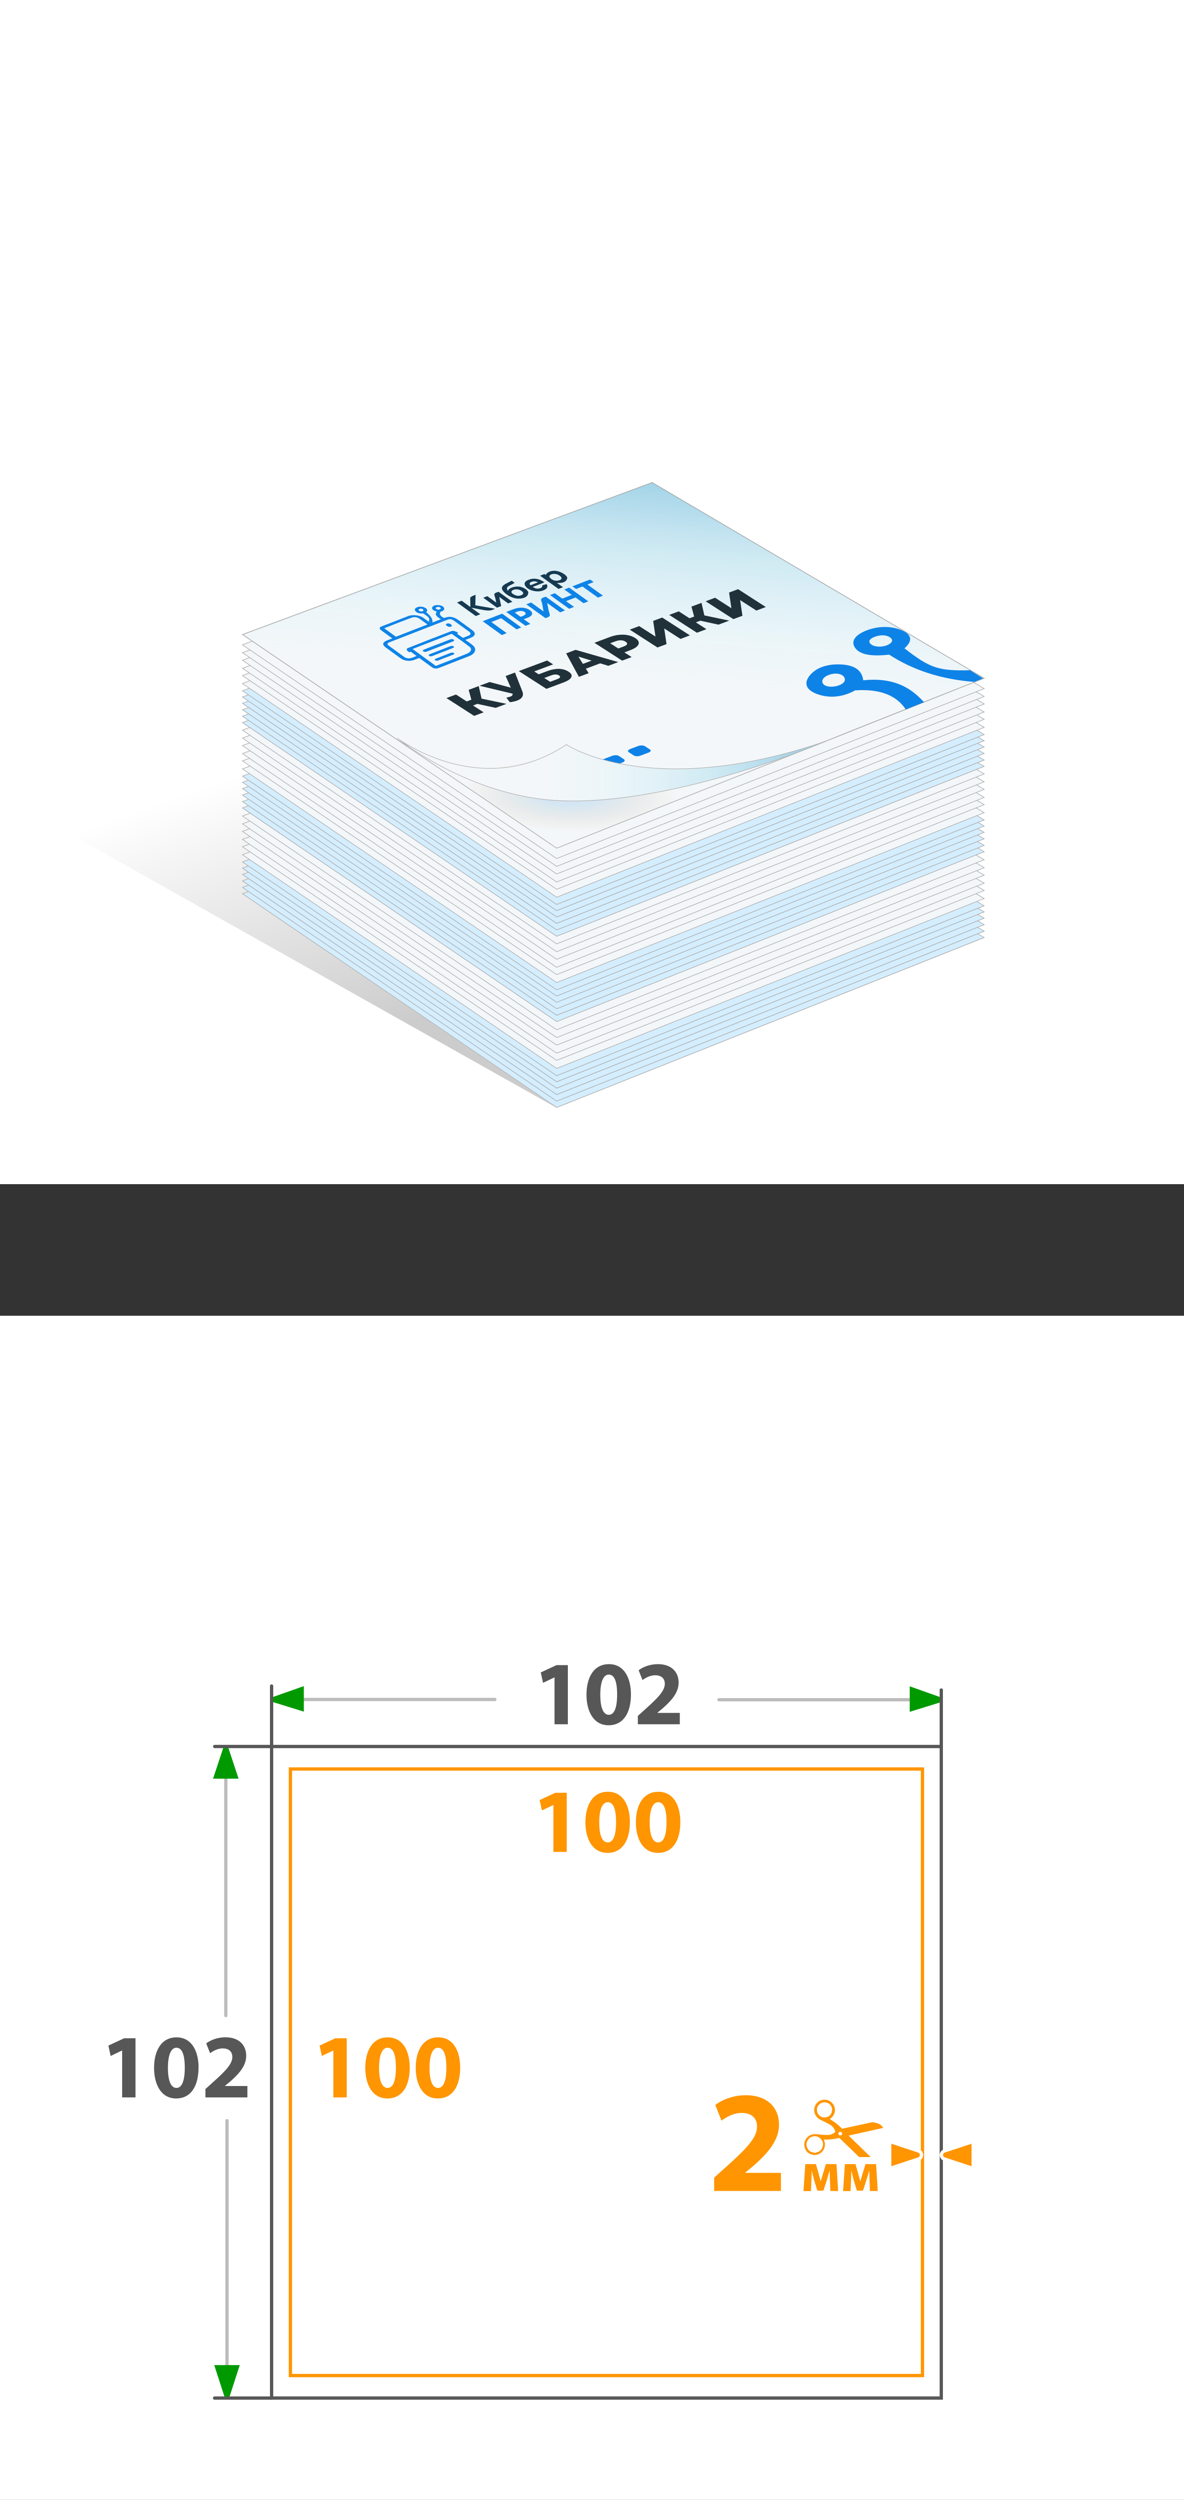 <?xml version="1.0" encoding="UTF-8"?>
<svg id="_Слой_2" data-name="Слой_2" xmlns="http://www.w3.org/2000/svg" xmlns:xlink="http://www.w3.org/1999/xlink" viewBox="0 0 180 380">
  <rect x="0" y="0" width="180" height="380" fill="#333333" stroke="none"/>
  <defs>
    <style>
      .cls-1 {
        stroke: #bcbcbc;
      }

      .cls-1, .cls-2, .cls-3, .cls-4, .cls-5, .cls-6, .cls-7, .cls-8, .cls-9, .cls-10 {
        stroke-miterlimit: 10;
      }

      .cls-1, .cls-11, .cls-8, .cls-9 {
        fill: none;
      }

      .cls-1, .cls-3, .cls-4, .cls-8 {
        stroke-width: .5px;
      }

      .cls-1, .cls-8 {
        stroke-linecap: round;
      }

      .cls-12 {
        fill: #ff9500;
      }

      .cls-13 {
        fill: #20313a;
      }

      .cls-14 {
        fill: #009a00;
      }

      .cls-15, .cls-3, .cls-4 {
        fill: #fff;
      }

      .cls-2, .cls-5, .cls-6, .cls-7, .cls-9, .cls-10 {
        stroke: #b2b2b2;
      }

      .cls-2, .cls-5, .cls-6, .cls-10 {
        stroke-width: .09px;
      }

      .cls-2, .cls-16 {
        fill: #f4f7f9;
      }

      .cls-17 {
        fill: #153950;
      }

      .cls-18 {
        fill: #0e83e7;
      }

      .cls-3 {
        stroke: #585858;
      }

      .cls-19 {
        fill: #0e82e7;
      }

      .cls-20 {
        clip-path: url(#clippath-1);
      }

      .cls-4 {
        stroke: #ff9500;
      }

      .cls-5 {
        fill: url(#_Безымянный_градиент_28);
      }

      .cls-21 {
        fill: #575757;
      }

      .cls-6 {
        fill: url(#_Безымянный_градиент_342);
      }

      .cls-7, .cls-9 {
        stroke-width: .09px;
      }

      .cls-7, .cls-22 {
        fill: #d4eeff;
      }

      .cls-8 {
        stroke: #575757;
      }

      .cls-23 {
        fill: url(#linear-gradient);
      }

      .cls-10 {
        fill: url(#_Безымянный_градиент_28-2);
      }

      .cls-24 {
        clip-path: url(#clippath);
      }
    </style>
    <clipPath id="clippath">
      <rect class="cls-11" x="120.4" y="319.15" width="13.95" height="8.74"/>
    </clipPath>
    <linearGradient id="linear-gradient" x1="53.22" y1="111.7" x2="67.95" y2="153.53" gradientUnits="userSpaceOnUse">
      <stop offset="0" stop-color="#000" stop-opacity="0"/>
      <stop offset="1" stop-color="#000" stop-opacity=".2"/>
    </linearGradient>
    <radialGradient id="_Безымянный_градиент_342" data-name="Безымянный градиент 342" cx="87.57" cy="120.9" fx="87.57" fy="120.9" r="5.54" gradientTransform="translate(449.26 42.78) rotate(91.63) scale(1 2.98) skewX(.41)" gradientUnits="userSpaceOnUse">
      <stop offset=".27" stop-color="#8bc1e6" stop-opacity=".3"/>
      <stop offset="1" stop-color="#c69c6d" stop-opacity="0"/>
    </radialGradient>
    <linearGradient id="_Безымянный_градиент_28" data-name="Безымянный градиент 28" x1="91.49" y1="121.26" x2="95.66" y2="70.07" gradientUnits="userSpaceOnUse">
      <stop offset=".33" stop-color="#94eeff" stop-opacity="0"/>
      <stop offset=".48" stop-color="#7fdff6" stop-opacity=".06"/>
      <stop offset=".73" stop-color="#48b9de" stop-opacity=".2"/>
      <stop offset="1" stop-color="#0087bf" stop-opacity=".4"/>
    </linearGradient>
    <linearGradient id="_Безымянный_градиент_28-2" data-name="Безымянный градиент 28" x1="62.72" y1="116.99" x2="125.22" y2="116.99" gradientTransform="translate(-5.1) scale(1.04 1)" xlink:href="#_Безымянный_градиент_28"/>
    <clipPath id="clippath-1">
      <polygon class="cls-11" points="126.41 112.39 149.45 103.12 135.26 94.22 116.82 101.66 126.41 112.39"/>
    </clipPath>
  </defs>
  <g id="_Слой_1-2" data-name="Слой_1">
    <g>
      <rect class="cls-15" y="200" width="180" height="180"/>
      <rect class="cls-15" width="180" height="180"/>
      <g>
        <line class="cls-1" x1="34.33" y1="266.25" x2="34.33" y2="306.38"/>
        <line class="cls-1" x1="34.51" y1="322.35" x2="34.51" y2="362.94"/>
        <line class="cls-1" x1="42.29" y1="258.33" x2="75.23" y2="258.33"/>
        <line class="cls-1" x1="109.29" y1="258.37" x2="141.78" y2="258.37"/>
        <rect class="cls-3" x="41.29" y="265.48" width="101.81" height="99.04"/>
        <rect class="cls-4" x="44.15" y="268.9" width="96.09" height="92.2"/>
        <g>
          <path class="cls-21" d="M18.56,311.7h-.03l-1.71.82-.34-1.58,2.39-1.11h1.73v8.99h-2.03v-7.12Z"/>
          <path class="cls-21" d="M30.18,314.29c0,2.76-1.12,4.69-3.4,4.69s-3.34-2.09-3.36-4.63c0-2.61,1.09-4.66,3.42-4.66s3.35,2.14,3.35,4.6ZM25.53,314.34c0,2.06.5,3.04,1.3,3.04s1.26-1.02,1.26-3.07-.43-3.04-1.27-3.04c-.76,0-1.29.97-1.29,3.07Z"/>
          <path class="cls-21" d="M31.23,318.82v-1.27l1.15-1.04c1.98-1.77,2.93-2.78,2.94-3.83,0-.73-.43-1.31-1.46-1.31-.77,0-1.45.39-1.92.73l-.59-1.49c.66-.51,1.73-.93,2.93-.93,2.05,0,3.15,1.19,3.15,2.81,0,1.52-1.08,2.72-2.39,3.88l-.83.69v.03h3.4v1.73h-6.37Z"/>
        </g>
        <g>
          <path class="cls-21" d="M84.3,254.98h-.03l-1.71.82-.35-1.58,2.39-1.11h1.73v8.99h-2.03v-7.12Z"/>
          <path class="cls-21" d="M95.92,257.56c0,2.76-1.12,4.69-3.4,4.69s-3.35-2.09-3.36-4.63c0-2.61,1.09-4.66,3.42-4.66s3.34,2.14,3.34,4.6ZM91.26,257.62c0,2.06.5,3.04,1.3,3.04s1.26-1.02,1.26-3.07-.43-3.04-1.27-3.04c-.76,0-1.29.97-1.29,3.07Z"/>
          <path class="cls-21" d="M96.97,262.1v-1.27l1.15-1.04c1.98-1.77,2.93-2.78,2.95-3.83,0-.73-.43-1.31-1.47-1.31-.77,0-1.45.39-1.92.73l-.59-1.49c.66-.51,1.73-.93,2.93-.93,2.05,0,3.15,1.19,3.15,2.81,0,1.52-1.08,2.72-2.39,3.88l-.83.69v.03h3.4v1.73h-6.37Z"/>
        </g>
        <path class="cls-14" d="M41.51,257.95l4.68-1.65v3.88l-4.68-1.45c-.29-.18-.29-.6,0-.77Z"/>
        <path class="cls-14" d="M142.98,258.76l-4.68,1.45v-3.88l4.68,1.66c.29.18.29.6,0,.77Z"/>
        <path class="cls-14" d="M34.12,364.3l-1.55-4.79h3.88l-1.55,4.79c-.18.29-.6.29-.77,0Z"/>
        <path class="cls-14" d="M34.72,265.69l1.55,4.68h-3.88l1.55-4.68c.18-.29.6-.29.77,0Z"/>
        <polyline class="cls-8" points="32.64 265.48 41.29 265.48 41.29 256.29"/>
        <line class="cls-8" x1="41.27" y1="364.52" x2="32.62" y2="364.52"/>
        <line class="cls-8" x1="143.1" y1="265.54" x2="143.1" y2="256.89"/>
        <g>
          <path class="cls-12" d="M50.67,311.7h-.03l-1.71.82-.34-1.58,2.39-1.11h1.73v8.99h-2.03v-7.12Z"/>
          <path class="cls-12" d="M62.29,314.29c0,2.76-1.12,4.69-3.4,4.69s-3.34-2.09-3.36-4.63c0-2.61,1.09-4.66,3.42-4.66s3.34,2.14,3.34,4.6ZM57.63,314.34c0,2.06.5,3.04,1.3,3.04s1.26-1.02,1.26-3.07-.43-3.04-1.27-3.04c-.76,0-1.29.97-1.29,3.07Z"/>
          <path class="cls-12" d="M69.96,314.29c0,2.76-1.12,4.69-3.4,4.69s-3.34-2.09-3.36-4.63c0-2.61,1.09-4.66,3.42-4.66s3.34,2.14,3.34,4.6ZM65.3,314.34c0,2.06.5,3.04,1.3,3.04s1.26-1.02,1.26-3.07-.43-3.04-1.27-3.04c-.76,0-1.29.97-1.29,3.07Z"/>
        </g>
        <g>
          <path class="cls-12" d="M84.13,274.38h-.03l-1.71.82-.35-1.58,2.39-1.11h1.73v8.99h-2.03v-7.12Z"/>
          <path class="cls-12" d="M95.76,276.96c0,2.76-1.12,4.69-3.4,4.69s-3.35-2.09-3.36-4.63c0-2.61,1.09-4.66,3.42-4.66s3.34,2.14,3.34,4.6ZM91.1,277.02c0,2.06.5,3.04,1.3,3.04s1.26-1.02,1.26-3.07-.43-3.04-1.27-3.04c-.76,0-1.29.97-1.29,3.07Z"/>
          <path class="cls-12" d="M103.43,276.96c0,2.76-1.12,4.69-3.4,4.69s-3.35-2.09-3.36-4.63c0-2.61,1.09-4.66,3.42-4.66s3.34,2.14,3.34,4.6ZM98.77,277.02c0,2.06.5,3.04,1.3,3.04s1.26-1.02,1.26-3.07-.43-3.04-1.27-3.04c-.76,0-1.29.97-1.29,3.07Z"/>
        </g>
        <g>
          <g>
            <path class="cls-12" d="M122.42,328.96h1.62l.44,1.55c.07.24.18.66.27,1.03h.03c.08-.28.21-.73.33-1.12l.45-1.46h1.61l.25,4.09h-1.18l-.07-1.64c0-.35-.03-.95-.04-1.43h-.02c-.16.54-.18.68-.39,1.34l-.54,1.67h-.93l-.49-1.62c-.11-.39-.24-.97-.33-1.36h-.03c-.02.51-.02,1.09-.04,1.43l-.07,1.62h-1.14l.28-4.09Z"/>
            <path class="cls-12" d="M128.44,328.96h1.62l.44,1.55c.07.24.18.66.27,1.03h.03c.08-.28.21-.73.33-1.12l.45-1.46h1.61l.25,4.09h-1.18l-.07-1.64c0-.35-.03-.95-.04-1.43h-.02c-.16.54-.18.68-.39,1.34l-.54,1.67h-.93l-.49-1.62c-.11-.39-.24-.97-.33-1.36h-.03c-.02.51-.02,1.09-.04,1.43l-.07,1.62h-1.14l.28-4.09Z"/>
            <g class="cls-24">
              <path class="cls-12" d="M132.7,323.8c.51-.11,1.03-.23,1.54-.34.01,0,.02,0,.04-.01h0s-.02-.05-.04-.07c-.17-.24-.39-.43-.66-.55-.24-.1-.5-.16-.75-.22-.09-.02-.18-.02-.27,0-.11,0-.22.03-.32.06-.88.19-1.76.38-2.64.57-.5.11-1,.21-1.5.32-.07.01-.12,0-.16-.05-.06-.07-.13-.14-.2-.21-.45-.45-.96-.8-1.49-1.13-.03-.02-.06-.03-.09-.05,0-.01,0-.02.01-.02.06-.05.11-.09.17-.14.35-.29.55-.65.59-1.1.07-.79-.5-1.45-1.1-1.62-.52-.15-.99-.07-1.42.24-.35.26-.56.62-.62,1.06-.09.69.28,1.27.77,1.59.13.08.27.14.41.21.4.19.8.39,1.18.61.38.22.65.53.8.94.05.13.03.17-.07.26-.3.24-.64.38-1.03.38-.54,0-1.08-.05-1.62-.11-.26-.03-.51-.03-.77.04-.68.19-1.14.73-1.19,1.42-.05.72.37,1.32.89,1.53.2.08.4.15.61.16.83.03,1.69-.61,1.64-1.7,0-.18-.07-.35-.13-.52-.01-.04-.03-.07-.04-.12.04,0,.07,0,.1,0,.69,0,1.37-.03,2.03-.21.06-.02.11-.02.17-.03.04,0,.07,0,.1.03.15.14.3.28.44.42.88.85,1.76,1.7,2.64,2.55.07.07.15.14.23.2.15.11.33.17.51.23.47.16.93.15,1.39-.04h0c-.18-.19-.37-.38-.55-.56-1.04-1.01-2.07-2.02-3.11-3.02-.06-.05-.11-.11-.17-.17.04-.01.07-.02.1-.03,1.18-.26,2.37-.52,3.55-.79ZM126.41,321.17c-.18.52-.84.83-1.41.65-.6-.19-.94-.85-.76-1.45.18-.56.83-.98,1.47-.73.29.06.5.26.66.53.18.33.16.65.04.99ZM124.08,327.22c-.2.05-.38-.01-.61-.08-.27-.03-.49-.22-.66-.48-.16-.26-.23-.54-.19-.85.1-.66.63-1.1,1.29-1.09.46.01.79.25,1.04.63.19.29.2.6.12.93-.13.53-.49.8-.99.93ZM127.66,324.59c-.15-.04-.24-.2-.19-.34.04-.15.2-.24.35-.2.14.04.24.22.2.37-.04.12-.22.21-.35.17Z"/>
            </g>
          </g>
          <g>
            <path class="cls-12" d="M135.26,325.52l4.47,1.48c.25.14.36.35.36.58s-.12.44-.31.55l-4.52,1.5v-4.12Z"/>
            <path class="cls-15" d="M135.51,325.86l4.14,1.37c.26.16.26.53,0,.68l-4.14,1.37v-3.42M135.01,325.17v4.81l.66-.22,4.14-1.37.05-.02.05-.03c.27-.16.43-.45.43-.77,0-.32-.16-.6-.43-.77l-.05-.03-.05-.02-4.14-1.37-.66-.22h0Z"/>
          </g>
          <g>
            <path class="cls-12" d="M143.49,328.15c-.25-.14-.36-.35-.36-.58s.12-.44.31-.55l4.52-1.5v4.12l-4.47-1.48Z"/>
            <path class="cls-15" d="M147.7,325.86v3.42l-4.14-1.37c-.26-.16-.26-.53,0-.68l4.14-1.37M148.2,325.17l-.66.22-4.14,1.37-.05.02-.05.03c-.27.16-.43.45-.43.77,0,.32.16.6.43.77l.05.03.05.02,4.14,1.37.66.22v-4.81h0Z"/>
          </g>
        </g>
        <path class="cls-12" d="M108.57,333.05v-2.03l1.83-1.65c3.15-2.82,4.67-4.43,4.69-6.1,0-1.17-.68-2.09-2.34-2.09-1.23,0-2.31.62-3.06,1.17l-.95-2.38c1.06-.82,2.75-1.48,4.67-1.48,3.26,0,5.02,1.9,5.02,4.47,0,2.42-1.72,4.34-3.81,6.19l-1.32,1.1v.04h5.42v2.75h-10.16Z"/>
      </g>
      <polygon class="cls-23" points="36.87 135.93 84.63 168.4 10.57 126.73 10.54 55.28 23.95 50.8 98.92 105.34 36.87 135.93"/>
      <g>
        <g>
          <g>
            <polygon class="cls-22" points="99.14 112.76 36.87 135.86 84.63 168.34 149.61 142.52 99.14 112.76"/>
            <polygon class="cls-9" points="99.14 112.76 36.87 135.86 84.63 168.34 149.61 142.52 99.14 112.76"/>
          </g>
          <polygon class="cls-7" points="84.63 168.33 36.87 135.85 99.14 113.68 149.61 142.5 84.63 168.33"/>
        </g>
        <g>
          <g>
            <polygon class="cls-22" points="99.14 111.8 36.87 134.9 84.63 167.38 149.61 141.56 99.14 111.8"/>
            <polygon class="cls-9" points="99.14 111.8 36.87 134.9 84.63 167.38 149.61 141.56 99.14 111.8"/>
          </g>
          <polygon class="cls-7" points="84.63 167.37 36.87 134.89 99.14 112.72 149.61 141.54 84.63 167.37"/>
        </g>
        <g>
          <g>
            <polygon class="cls-22" points="99.14 110.8 36.87 133.91 84.63 166.39 149.61 140.56 99.14 110.8"/>
            <polygon class="cls-9" points="99.14 110.8 36.87 133.91 84.63 166.39 149.61 140.56 99.14 110.8"/>
          </g>
          <polygon class="cls-7" points="84.63 166.37 36.87 133.89 99.14 111.73 149.61 140.55 84.63 166.37"/>
        </g>
        <g>
          <g>
            <polygon class="cls-22" points="99.14 109.82 36.87 132.93 84.63 165.41 149.61 139.58 99.14 109.82"/>
            <polygon class="cls-9" points="99.14 109.82 36.87 132.93 84.63 165.41 149.61 139.58 99.14 109.82"/>
          </g>
          <polygon class="cls-7" points="84.63 165.39 36.87 132.91 99.14 110.75 149.61 139.57 84.63 165.39"/>
        </g>
        <g>
          <g>
            <polygon class="cls-22" points="99.14 108.86 36.87 131.97 84.63 164.45 149.61 138.62 99.14 108.86"/>
            <polygon class="cls-9" points="99.14 108.86 36.87 131.97 84.63 164.45 149.61 138.62 99.14 108.86"/>
          </g>
          <polygon class="cls-7" points="84.63 164.43 36.87 131.95 99.14 109.79 149.61 138.61 84.63 164.43"/>
        </g>
        <g>
          <g>
            <polygon class="cls-22" points="99.14 107.93 36.87 131.03 84.63 163.51 149.61 137.69 99.14 107.93"/>
            <polygon class="cls-9" points="99.14 107.93 36.87 131.03 84.63 163.51 149.61 137.69 99.14 107.93"/>
          </g>
          <polygon class="cls-7" points="84.63 163.5 36.87 131.02 99.14 108.85 149.61 137.67 84.63 163.5"/>
        </g>
      </g>
      <g>
        <g>
          <polygon class="cls-2" points="99.14 106.82 36.87 129.92 84.63 162.4 149.61 136.58 99.14 106.82"/>
          <polygon class="cls-2" points="84.63 162.4 36.87 129.92 99.14 106.82 149.61 136.58 84.63 162.4"/>
        </g>
        <g>
          <polygon class="cls-2" points="99.14 105.6 36.87 128.71 84.63 161.18 149.61 135.36 99.14 105.6"/>
          <polygon class="cls-2" points="84.63 161.18 36.87 128.71 99.14 105.6 149.61 135.36 84.63 161.18"/>
        </g>
        <g>
          <polygon class="cls-2" points="99.14 104.49 36.87 127.6 84.63 160.08 149.61 134.25 99.14 104.49"/>
          <polygon class="cls-2" points="84.63 160.08 36.87 127.6 99.14 104.49 149.61 134.25 84.63 160.08"/>
        </g>
        <g>
          <polygon class="cls-2" points="99.14 103.27 36.87 126.38 84.63 158.86 149.61 133.03 99.14 103.27"/>
          <polygon class="cls-2" points="84.63 158.86 36.87 126.38 99.14 103.27 149.61 133.03 84.63 158.86"/>
        </g>
        <g>
          <polygon class="cls-2" points="99.14 102.13 36.87 125.23 84.63 157.71 149.61 131.89 99.14 102.13"/>
          <polygon class="cls-2" points="84.63 157.71 36.87 125.23 99.14 102.13 149.61 131.89 84.63 157.71"/>
        </g>
        <g>
          <polygon class="cls-2" points="99.14 100.93 36.87 124.04 84.63 156.52 149.61 130.69 99.14 100.93"/>
          <polygon class="cls-2" points="84.63 156.52 36.87 124.04 99.14 100.93 149.61 130.69 84.63 156.52"/>
        </g>
      </g>
      <g>
        <g>
          <g>
            <polygon class="cls-22" points="99.14 99.71 36.87 122.82 84.63 155.29 149.61 129.47 99.14 99.71"/>
            <polygon class="cls-9" points="99.14 99.71 36.87 122.82 84.63 155.29 149.61 129.47 99.14 99.71"/>
          </g>
          <polygon class="cls-7" points="84.63 155.28 36.87 122.8 99.14 100.63 149.61 129.46 84.63 155.28"/>
        </g>
        <g>
          <g>
            <polygon class="cls-22" points="99.14 98.75 36.87 121.86 84.63 154.34 149.61 128.51 99.14 98.75"/>
            <polygon class="cls-9" points="99.14 98.75 36.87 121.86 84.63 154.34 149.61 128.51 99.14 98.75"/>
          </g>
          <polygon class="cls-7" points="84.63 154.32 36.87 121.84 99.14 99.68 149.61 128.5 84.63 154.32"/>
        </g>
        <g>
          <g>
            <polygon class="cls-22" points="99.14 97.75 36.87 120.86 84.63 153.34 149.61 127.51 99.14 97.75"/>
            <polygon class="cls-9" points="99.14 97.75 36.87 120.86 84.63 153.34 149.61 127.51 99.14 97.75"/>
          </g>
          <polygon class="cls-7" points="84.63 153.33 36.87 120.85 99.14 98.68 149.61 127.5 84.63 153.33"/>
        </g>
        <g>
          <g>
            <polygon class="cls-22" points="99.14 96.77 36.87 119.88 84.63 152.36 149.61 126.53 99.14 96.77"/>
            <polygon class="cls-9" points="99.14 96.77 36.87 119.88 84.63 152.36 149.61 126.53 99.14 96.77"/>
          </g>
          <polygon class="cls-7" points="84.63 152.35 36.87 119.87 99.14 97.7 149.61 126.52 84.63 152.35"/>
        </g>
        <g>
          <g>
            <polygon class="cls-22" points="99.14 95.81 36.87 118.92 84.63 151.4 149.61 125.57 99.14 95.81"/>
            <polygon class="cls-9" points="99.14 95.81 36.87 118.92 84.63 151.4 149.61 125.57 99.14 95.81"/>
          </g>
          <polygon class="cls-7" points="84.63 151.39 36.87 118.91 99.14 96.74 149.61 125.56 84.63 151.39"/>
        </g>
        <g>
          <g>
            <polygon class="cls-22" points="99.14 94.88 36.87 117.99 84.63 150.46 149.61 124.64 99.14 94.88"/>
            <polygon class="cls-9" points="99.14 94.88 36.87 117.99 84.63 150.46 149.61 124.64 99.14 94.88"/>
          </g>
          <polygon class="cls-7" points="84.63 150.45 36.87 117.97 99.14 95.8 149.61 124.63 84.63 150.45"/>
        </g>
      </g>
      <g>
        <g>
          <polygon class="cls-2" points="99.14 93.77 36.87 116.88 84.63 149.35 149.61 123.53 99.14 93.77"/>
          <polygon class="cls-2" points="84.63 149.35 36.87 116.88 99.14 93.77 149.61 123.53 84.63 149.35"/>
        </g>
        <g>
          <polygon class="cls-2" points="99.14 92.55 36.87 115.66 84.63 148.14 149.61 122.31 99.14 92.55"/>
          <polygon class="cls-2" points="84.63 148.14 36.87 115.66 99.14 92.55 149.61 122.31 84.63 148.14"/>
        </g>
        <g>
          <polygon class="cls-2" points="99.14 91.45 36.87 114.55 84.63 147.03 149.61 121.21 99.14 91.45"/>
          <polygon class="cls-2" points="84.63 147.03 36.87 114.55 99.14 91.45 149.61 121.21 84.63 147.03"/>
        </g>
        <g>
          <polygon class="cls-2" points="99.14 90.23 36.87 113.33 84.63 145.81 149.61 119.99 99.14 90.23"/>
          <polygon class="cls-2" points="84.63 145.81 36.87 113.33 99.14 90.23 149.61 119.99 84.63 145.81"/>
        </g>
        <g>
          <polygon class="cls-2" points="99.14 89.08 36.87 112.19 84.63 144.66 149.61 118.84 99.14 89.08"/>
          <polygon class="cls-2" points="84.63 144.66 36.87 112.19 99.14 89.08 149.61 118.84 84.63 144.66"/>
        </g>
        <g>
          <polygon class="cls-2" points="99.14 87.88 36.87 110.99 84.63 143.47 149.61 117.64 99.14 87.88"/>
          <polygon class="cls-2" points="84.63 143.47 36.87 110.99 99.14 87.88 149.61 117.64 84.63 143.47"/>
        </g>
      </g>
      <g>
        <g>
          <g>
            <polygon class="cls-22" points="99.14 86.74 36.87 109.84 84.63 142.32 149.61 116.5 99.14 86.74"/>
            <polygon class="cls-9" points="99.14 86.74 36.87 109.84 84.63 142.32 149.61 116.5 99.14 86.74"/>
          </g>
          <polygon class="cls-7" points="84.63 142.31 36.87 109.83 99.14 87.66 149.61 116.48 84.63 142.31"/>
        </g>
        <g>
          <g>
            <polygon class="cls-22" points="99.14 85.78 36.87 108.88 84.63 141.36 149.61 115.54 99.14 85.78"/>
            <polygon class="cls-9" points="99.14 85.78 36.87 108.88 84.63 141.36 149.61 115.54 99.14 85.78"/>
          </g>
          <polygon class="cls-7" points="84.63 141.35 36.87 108.87 99.14 86.7 149.61 115.52 84.63 141.35"/>
        </g>
        <g>
          <g>
            <polygon class="cls-22" points="99.14 84.78 36.87 107.89 84.63 140.37 149.61 114.54 99.14 84.78"/>
            <polygon class="cls-9" points="99.14 84.78 36.87 107.89 84.63 140.37 149.61 114.54 99.14 84.78"/>
          </g>
          <polygon class="cls-7" points="84.63 140.35 36.87 107.87 99.14 85.71 149.61 114.53 84.63 140.35"/>
        </g>
        <g>
          <g>
            <polygon class="cls-22" points="99.14 83.8 36.87 106.91 84.63 139.39 149.61 113.56 99.14 83.8"/>
            <polygon class="cls-9" points="99.14 83.8 36.87 106.91 84.63 139.39 149.61 113.56 99.14 83.8"/>
          </g>
          <polygon class="cls-7" points="84.63 139.37 36.87 106.89 99.14 84.73 149.61 113.55 84.63 139.37"/>
        </g>
        <g>
          <g>
            <polygon class="cls-22" points="99.14 82.84 36.87 105.95 84.63 138.43 149.61 112.6 99.14 82.84"/>
            <polygon class="cls-9" points="99.14 82.84 36.87 105.95 84.63 138.43 149.61 112.6 99.14 82.84"/>
          </g>
          <polygon class="cls-7" points="84.63 138.41 36.87 105.94 99.14 83.77 149.61 112.59 84.63 138.41"/>
        </g>
        <g>
          <g>
            <polygon class="cls-22" points="99.14 81.91 36.87 105.01 84.63 137.49 149.61 111.67 99.14 81.91"/>
            <polygon class="cls-9" points="99.14 81.91 36.87 105.01 84.63 137.49 149.61 111.67 99.14 81.91"/>
          </g>
          <polygon class="cls-7" points="84.63 137.48 36.87 105 99.14 82.83 149.61 111.65 84.63 137.48"/>
        </g>
      </g>
      <g>
        <g>
          <polygon class="cls-2" points="99.14 80.8 36.87 103.9 84.63 136.38 149.61 110.56 99.14 80.8"/>
          <polygon class="cls-2" points="84.63 136.38 36.87 103.9 99.14 80.8 149.61 110.56 84.63 136.38"/>
        </g>
        <g>
          <polygon class="cls-2" points="99.14 79.58 36.87 102.69 84.63 135.17 149.61 109.34 99.14 79.58"/>
          <polygon class="cls-2" points="84.63 135.17 36.87 102.69 99.14 79.58 149.61 109.34 84.63 135.17"/>
        </g>
        <g>
          <polygon class="cls-2" points="99.14 78.48 36.87 101.58 84.63 134.06 149.61 108.23 99.14 78.48"/>
          <polygon class="cls-2" points="84.63 134.06 36.87 101.58 99.14 78.48 149.61 108.23 84.63 134.06"/>
        </g>
        <g>
          <polygon class="cls-2" points="99.14 77.25 36.87 100.36 84.63 132.84 149.61 107.01 99.14 77.25"/>
          <polygon class="cls-2" points="84.63 132.84 36.87 100.36 99.14 77.25 149.61 107.01 84.63 132.84"/>
        </g>
        <g>
          <polygon class="cls-2" points="99.14 76.11 36.87 99.21 84.63 131.69 149.61 105.87 99.14 76.11"/>
          <polygon class="cls-2" points="84.63 131.69 36.87 99.21 99.14 76.11 149.61 105.87 84.63 131.69"/>
        </g>
        <g>
          <polygon class="cls-2" points="99.14 74.91 36.87 98.02 84.63 130.5 149.61 104.67 99.14 74.91"/>
          <polygon class="cls-2" points="84.63 130.5 36.87 98.02 99.14 74.91 149.61 104.67 84.63 130.5"/>
        </g>
      </g>
      <polygon class="cls-2" points="99.14 73.35 36.87 96.45 84.63 128.93 149.61 103.1 99.14 73.35"/>
      <polygon class="cls-6" points="99.14 73.35 36.87 96.45 84.63 128.93 149.61 103.1 99.14 73.35"/>
      <path class="cls-5" d="M99.14,73.35l-62.26,23.11s13.76,9.36,23.17,15.76,26.78,7.96,26.78,7.96c0,0,27.04-2.76,35.92-6.4,8.88-3.64,26.86-10.68,26.86-10.68l-50.47-29.76Z"/>
      <g>
        <path class="cls-13" d="M72.08,108.82l-4.21-2.71,1.45-.54,4.21,2.71-1.45.54ZM71.49,107.4l-.96-.62,1.87-.7.96.62-1.87.7ZM73.24,106.38l-1.46.43-.53-1.95,1.53-.57.47,2.09ZM75.36,107.6l-3.45-.75.6-.8,4.49.94-1.64.61Z"/>
        <path class="cls-13" d="M78.83,105.66l-5.93-1.42,1.54-.57,4.34,1.16.05.84ZM76.97,106.04c.36-.06.62-.14.77-.22s.22-.21.19-.37l-.05-.29v-.12s-1.01-2.28-1.01-2.28l1.42-.53,1.13,2.89c.11.29.11.54,0,.76-.11.22-.33.41-.66.55-.32.15-.74.25-1.25.31l-.53-.69Z"/>
        <path class="cls-13" d="M83.08,104.72l-4.21-2.71,4.3-1.61.92.59-2.87,1.07.68.44,1.33-.5c.63-.23,1.21-.34,1.76-.33.55.02,1.03.16,1.43.42.42.27.57.55.43.85-.13.29-.54.56-1.21.81l-2.57.96ZM83.66,103.63l1.04-.39c.24-.09.38-.18.43-.28.05-.1,0-.2-.15-.29-.3-.19-.7-.19-1.2,0l-1.04.39.91.58Z"/>
        <path class="cls-13" d="M88.01,102.88l-1.94-3.56,1.43-.54,6.49,1.86-1.51.57-5.41-1.67.57-.21,1.85,3-1.48.55ZM88.44,101.88l-.5-.71,2.51-.94,1.25.43-3.26,1.22Z"/>
        <path class="cls-13" d="M94.58,100.42l-4.21-2.71,2.35-.88c.47-.18.94-.29,1.4-.33.46-.05.91-.03,1.33.05.42.08.79.23,1.11.43.32.2.5.42.54.63.05.22-.04.43-.25.64s-.56.4-1.03.58l-1.54.58.13-.57,1.62,1.04-1.46.54ZM94.55,98.92l-1.2-.11,1.46-.54c.3-.11.48-.23.52-.36s-.04-.25-.23-.37c-.2-.13-.42-.2-.68-.21-.26-.01-.54.04-.84.15l-1.46.54.1-.59,2.33,1.5Z"/>
        <path class="cls-13" d="M99.95,98.42l-4.21-2.71,1.43-.54,2.48,1.59-.35-2.38,1.37-.51,4.21,2.71-1.43.54-2.47-1.59.35,2.38-1.37.51Z"/>
        <path class="cls-13" d="M105.95,96.18l-4.21-2.71,1.45-.54,4.21,2.71-1.45.54ZM105.36,94.76l-.96-.62,1.87-.7.96.62-1.87.7ZM107.11,93.73l-1.46.43-.53-1.95,1.53-.57.47,2.09ZM109.23,94.95l-3.45-.75.6-.8,4.49.94-1.64.61Z"/>
        <path class="cls-13" d="M111.49,94.11l-4.21-2.71,1.43-.54,2.48,1.59-.35-2.38,1.37-.51,4.21,2.71-1.43.54-2.47-1.59.35,2.38-1.38.51Z"/>
      </g>
      <g>
        <path class="cls-19" d="M86.34,119.05l-1.24.47c-.35.13-.82.12-1.03-.02l-.76-.51c-.22-.15-.1-.37.25-.51l1.24-.47c.35-.13.81-.12,1.03.02l.76.51c.22.15.11.37-.24.51Z"/>
        <path class="cls-19" d="M90.39,117.52l-1.23.47c-.35.13-.81.12-1.03-.02l-.76-.51c-.22-.15-.11-.37.24-.5l1.23-.46c.35-.13.81-.12,1.02.02l.76.51c.22.14.11.37-.24.5Z"/>
        <path class="cls-19" d="M94.62,115.91l-1.21.46c-.35.13-.8.12-1.02-.02l-.76-.5c-.22-.14-.11-.37.23-.5l1.21-.46c.35-.13.8-.12,1.02.02l.76.5c.22.14.12.37-.23.5Z"/>
        <path class="cls-19" d="M98.58,114.4l-1.2.46c-.34.13-.8.12-1.02-.02l-.77-.5c-.22-.14-.12-.36.23-.49l1.2-.45c.34-.13.8-.12,1.01.02l.77.5c.22.14.12.36-.22.49Z"/>
      </g>
      <path class="cls-11" d="M36.87,96.45l62.26-23.11,50.47,29.76s-23.66,9.4-30.3,12.04c-6.64,2.64-32.75,4.63-32.75,4.63,0,0-20.58-3.54-26.49-7.55-5.9-4.02-23.19-15.77-23.19-15.77Z"/>
      <path class="cls-16" d="M60.43,112.23c4.25,2.95,14.94,8.11,25.68.95,0,0,12.76,8.69,39.62-.58,0,0-22.73,9.79-40.37,9.12-14.05-.53-24.93-9.5-24.93-9.5Z"/>
      <path class="cls-10" d="M60.43,112.23c4.25,2.95,14.94,8.11,25.68.95,0,0,12.76,8.69,39.62-.58,0,0-22.73,9.79-40.37,9.12-14.05-.53-24.93-9.5-24.93-9.5Z"/>
      <g>
        <g>
          <path class="cls-18" d="M82.98,90.7c.97.69,1.93,1.39,2.91,2.09l-.73.29c-.64-.46-1.28-.92-1.97-1.42.12.58.18,1.12.37,1.65.13.36-.15.52-.65.64-.96-.69-1.92-1.38-2.9-2.09l.73-.28c.6.43,1.22.88,1.89,1.36-.11-.57-.15-1.09-.34-1.6-.14-.37.21-.5.69-.64Z"/>
          <path class="cls-18" d="M83.61,90.45l.73-.28,1.14.82,1.45-.56-1.14-.82.74-.29c.97.7,1.94,1.39,2.91,2.09l-.73.28c-.4-.29-.8-.58-1.22-.87l-1.44.56c.41.29.8.58,1.22.87l-.74.29c-.97-.69-1.93-1.39-2.91-2.09Z"/>
          <path class="cls-18" d="M73.4,94.42l2.94-1.14c.97.7,1.94,1.4,2.91,2.1l-.72.28-2.35-1.69-1.49.58,2.34,1.69-.74.29c-.96-.69-1.93-1.39-2.91-2.1Z"/>
          <path class="cls-18" d="M91.67,90.54l-.76.3c-.79-.56-1.56-1.12-2.36-1.69l-.97.38-.56-.4,2.68-1.04.55.39-.95.37c.79.57,1.57,1.13,2.37,1.7Z"/>
          <path class="cls-18" d="M78.73,92.41c-.68.13-1.69.61-1.76.61.99.71,1.95,1.41,2.92,2.11l.74-.29c-.33-.24-.66-.47-1-.72.27-.1.54-.19.77-.3.56-.26.65-.66.25-.99-.47-.4-1.21-.55-1.93-.41ZM79.9,93.21c.07.32-.66.52-.77.54l-.86-.62c.12-.06.63-.35,1.16-.24.26.05.43.17.47.32Z"/>
        </g>
        <g>
          <path class="cls-17" d="M75.23,92.52s-.02,0-.02.01c-.68.47-1.54.22-2.37.07-.38-.07-.76-.14-1.19-.22.48.34.92.66,1.37.99l-.69.27c-.95-.69-1.89-1.37-2.85-2.06l.7-.27c.44.32.87.63,1.33.96,0-.46-.01-.89-.03-1.33-.01-.29.79-.5.82-.52-.01.57-.03,1.07-.04,1.59,1,.17,1.99.34,2.98.51Z"/>
          <path class="cls-17" d="M73.45,90.87l.64-.25c.42.3.85.61,1.36.98-.1-.41-.15-.76-.28-1.09-.13-.32.23-.43.63-.55.69.5,1.39,1,2.1,1.51l-.65.25-1.35-.98c.11.5.2.94.29,1.39l-.63.24-2.11-1.52Z"/>
          <path class="cls-17" d="M78.91,89.17c-.61-.09-1.62.21-1.67.64-.61-.69.57-.85.99-1.23l-.43-.31c-.27.13-.52.26-.77.39-.75.37-.91.73-.52,1.21.18.22.41.43.71.61.55.33,1.16.6,2,.49.69-.09,1.04-.37,1.09-.83.04-.41-.63-.86-1.39-.98ZM79.21,90.49c-.51.19-.92,0-1.25-.22-.32-.23-.27-.44.11-.62.47-.14.89-.06,1.22.18.32.24.38.48-.08.66Z"/>
          <path class="cls-17" d="M84.64,86.79c-.75-.12-1.42.12-1.67.6-.07-.04-.14-.09-.21-.13l-.65.25c.94.67,1.87,1.34,2.8,2.01l.68-.26c-.31-.22-.61-.44-.93-.66.93.07,1.46-.17,1.57-.71.08-.35-.82-.97-1.59-1.09ZM85.06,88.19c-.41.16-.87.1-1.25-.18-.38-.28-.38-.55.01-.7.39-.15.89-.08,1.26.19.39.28.38.54-.01.7Z"/>
          <path class="cls-17" d="M80.63,88.04c-.89.25-1.11.69-.62,1.22.45.48,1.46.75,2.21.59.85-.18,1.2-.6.87-1.06-.22.06-.44.13-.66.19.05.23-.08.39-.46.47-.44.09-.7-.07-.99-.23l1.78-.69c-.61-.5-1.45-.69-2.14-.49ZM80.65,88.96c-.18-.21-.19-.39.16-.52.33-.12.65-.1.97.08l-1.12.44Z"/>
        </g>
        <g>
          <path class="cls-18" d="M65.73,94.63l1.31-.51c-.6-.33-1.02-.7-.63-1.15-.55-.16-.82-.37-.69-.67.1-.23.44-.34.88-.32.46.02.79.17.9.42.12.27-.08.47-.5.57-.28.38-.06.7.52.97.94-.36,1.55-.13,2.25.37s1.33.97,2,1.46c.61.45.54.87-.21,1.18-.25.1-.51.2-.81.32.42.3.87.58,1.2.89.56.52.27,1.22-.59,1.56-1.53.6-3.07,1.2-4.61,1.8-.42.17-.78.12-1.11-.12-.63-.46-1.27-.92-1.91-1.39-.25.1-.48.19-.71.28-.71.28-1.55.19-2.12-.23-.76-.55-1.52-1.11-2.28-1.66-.55-.4-.47-.78.22-1.05.26-.1.52-.2.8-.31-.58-.42-1.13-.83-1.69-1.23-.34-.25-.31-.45.13-.62,1.34-.51,2.66-1.03,3.99-1.55.65-.25,1.73-.13,2.24.24.29.21.58.42.86.62M65.16,94.47c.23-.45.14-.6-.83-1.23-.52.05-.93-.06-1.16-.33-.19-.23-.11-.46.24-.6.35-.14.77-.13,1.14.04.47.21.46.46.25.72q1.06.83.94,1.56M70.37,96.96c.31-.12.61-.22.87-.34.34-.16.4-.36.11-.58-.79-.58-1.59-1.16-2.39-1.73-.23-.16-.54-.26-.88-.13-2.97,1.15-5.93,2.3-8.9,3.46-.3.12-.37.29-.1.49.79.57,1.58,1.15,2.37,1.73.27.19.63.27,1,.18.32-.08.59-.22.88-.33-.3-.22-.61-.44-.89-.65l-.22.09c-.32-.21-.6-.48-.18-.65,2.17-.87,4.37-1.72,6.57-2.56.3-.12.6.02.87.15.19.1.21.15,0,.24.28.2.61.43.91.64ZM66.26,101.22c1.6-.62,3.19-1.23,4.75-1.86.59-.24.79-.72.39-1.03-.87-.68-1.81-1.33-2.73-1.99l-5.95,2.31,3.53,2.57ZM64.99,94.93c-.42-.31-.82-.61-1.24-.9-.31-.22-.79-.27-1.11-.16-1.44.52-2.83,1.08-4.23,1.63l1.78,1.29,4.81-1.87ZM64.3,92.62c-.16-.12-.36-.13-.53-.05-.14.06-.19.16-.05.27.15.11.35.13.52.07.17-.06.18-.2.06-.28ZM66.26,92.5c.03.06.1.1.19.13.13.05.27.05.4,0,.16-.07.22-.2.08-.29-.13-.09-.37-.12-.55-.04-.12.05-.16.12-.12.19Z"/>
          <path class="cls-18" d="M68.55,94.92c.17.11.22.25,0,.33-.22.09-.45,0-.61-.11-.16-.11-.23-.25,0-.34.22-.08.44-.03.62.11Z"/>
          <path class="cls-18" d="M66.45,97.97c.65-.25,1.3-.5,1.95-.76.19-.08.39-.1.56.02.14.11.08.21-.12.28-1.31.51-2.62,1.02-3.92,1.52-.17.07-.36.11-.54-.01-.19-.13-.08-.22.12-.3.66-.25,1.3-.5,1.95-.76Z"/>
          <path class="cls-18" d="M67.3,99.1c-.51.2-1.02.4-1.53.6-.16.06-.33.12-.51,0-.17-.12-.06-.21.1-.27,1.03-.4,2.06-.8,3.09-1.2.16-.06.36-.09.51.03.14.11.03.19-.13.25-.51.2-1.02.4-1.53.6Z"/>
          <path class="cls-18" d="M67.73,99.96c-.36.14-.73.28-1.09.43-.15.06-.29.08-.44-.01-.16-.1-.12-.2.03-.25.76-.3,1.52-.6,2.3-.9.14-.05.36-.05.48.05.12.1.03.18-.13.24-.38.15-.76.3-1.14.44Z"/>
        </g>
      </g>
      <g class="cls-20">
        <g>
          <path class="cls-18" d="M176.23,125.31c-4.24-2.92-8.08-5.58-11.64-8l12.06-4.83c.08-1.33.17-2.67.27-4.01,0,0,0-.02,0-.02-6.07,2.45-12.13,4.91-18.17,7.37-2.13.87-.86,2.48.62,4.02,1.11,1.17,1.9,1.44,3.58.76,2.73,2,5.84,4.43,9.13,6.85-2.6,1.04-4.88,2.13-7.46,2.94-3.28,1.03-6.82.33-9.58-2.13-6.57-5.86-12.05-10.85-16.66-15.14-1.19-1.11-1.49-2.31.54-3.13,12.91-5.2,25.86-10.42,38.85-15.63-.04-.84-.07-1.68-.11-2.52l-25.07,10.09c-2.57-1.5-4.93-2.85-7.05-4.14-1.5-.91-1.2-2.07.35-2.73,6.98-2.96,14.25-5.81,21.4-8.69l10.29,3.23c-.02-.73-.05-1.45-.07-2.18-2.41-.71-4.7-1.37-6.86-2.01-2.3-.67-4.38-.6-6.56.29-6.54,2.66-13.12,5.3-19.68,7.95-2.67,1.08-3.65,3.02-2.46,4.53.58-.83,3.17-.39,2.66.49.06-.1.08-.16.09-.19,0,.03.01.09.11.14.19.1.33.23.5.34.34.22.73.42,1.11.62.37.2.85.37,1.3.55.26.05.48.12.66.23.11.08.2.16.3.24.04.03.07.07.1.1.03.04.06.08.08.12.02.03.05.06.07.1.19.34-.07.6-.52.74-.14.06-.29.12-.46.16-.13.03-.3.05-.46.06,0,0,0,0,.01,0-4.84.12-6.09-.3-10-3.33,1.36-1.18,1.13-2.2-.74-2.87-1.5-.54-3.36-.51-5.05.16-1.67.66-2.34,1.57-1.79,2.51.73,1.26,2.77,1.44,5.26,1.16q5.46,3.56,12.9,4.14c.19-.03.39-.04.59-.02.14.02.28.04.42.06.28.06.52.15.72.27.08.07.16.13.24.2.12.14.17.29.15.44h0c0,.07-.03.13-.07.19-.06.12-.19.23-.37.33-.02.01-.05.02-.07.03-.04.02-.07.04-.11.05-.34.14-.71.19-1.05.18-.55.06-1.09-.05-1.48-.25.02.27-.19.55-.61.72-.79.32-1.56.65-2.35.97-.26.1-.56.16-.87.16-.08.05-.18.11-.3.15-.44.17-.89.2-1.29.14-.11-.01-.22-.03-.33-.06-.36-.1-.7-.27-.84-.49h0c-2-2.2-4.59-3.79-9.22-3.31-.2-1.58-1.42-2.45-3.97-2.42-1.97.02-3.44.72-4.24,1.78-.86,1.15-.44,2.15,1.25,2.75,1.93.69,3.96.41,5.72-.58,3.81-.26,6.31.78,7.7,2.9,0,0,0,0,0,0,.03.02.07.04.1.06,0,0,.02.01.02.02.04.04.07.08.11.12.62.31.79.92.2,1.3-.57.36-1.57.45-2.22.11-.2-.11-.38-.23-.55-.35-.02,0-.04-.02-.06-.03-2.69,1.86-1.62,3.97,1.33,6.87,3.88,3.82,8.36,8.16,13.49,13.18,5.45,5.33,12.85,7.27,19.73,4.68,2.09-.78,4.12-1.63,6.48-2.58-.05-1.98-.08-3.95-.07-5.93ZM134.86,98.07c-.83.35-1.91.26-2.37-.08-.62-.45-.32-.9.54-1.21.74-.27,1.62-.31,2.22.07.64.41.42.88-.38,1.22ZM127.62,104.15c-.87.34-2.01.32-2.43-.14-.39-.43-.16-1.06.82-1.42.63-.23,1.23-.26,1.73-.09.38.13.61.36.68.63.1.38-.13.75-.8,1.01Z"/>
          <path class="cls-18" d="M146.12,113.13c.97.88,2.48,1.39,4.01.77,1.47-.59.97-1.58-.13-2.39-1.06-.78-2.48-1.29-3.9-.72-1.38.55-1.18,1.41.02,2.34Z"/>
        </g>
      </g>
    </g>
  </g>
</svg>
